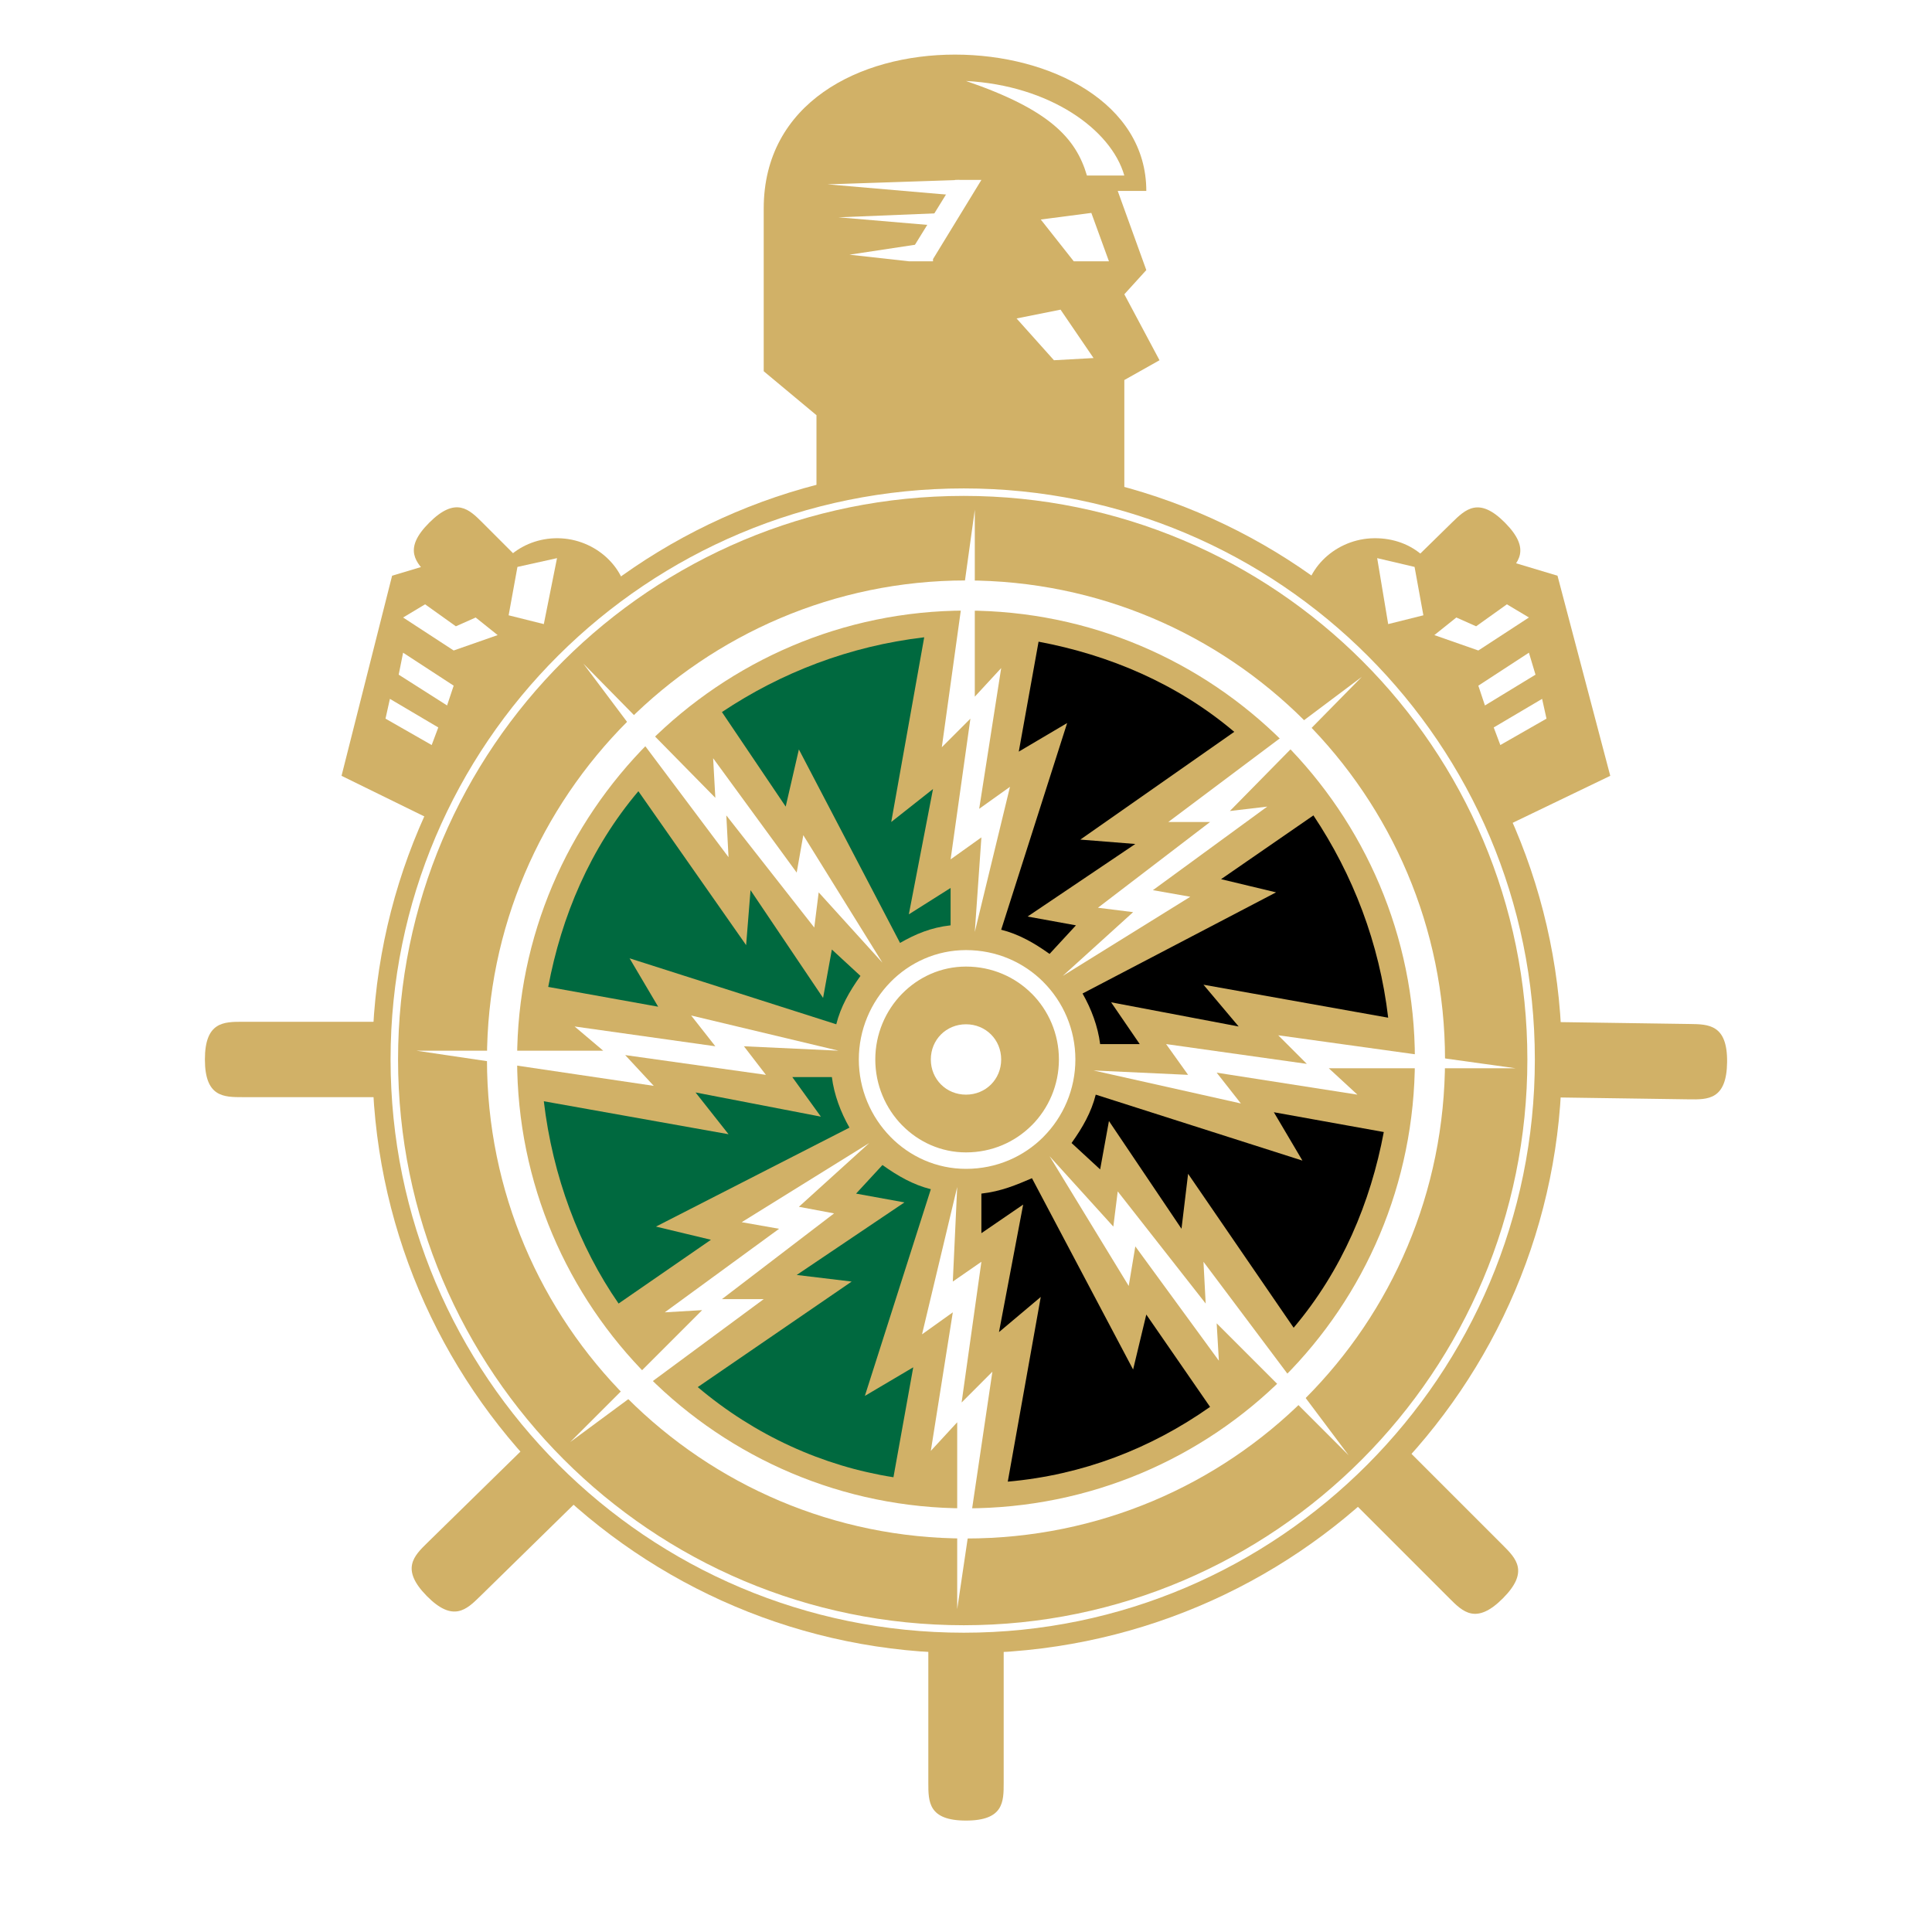 <?xml version="1.0" encoding="utf-8"?>
<!-- Generator: Adobe Illustrator 13.0.0, SVG Export Plug-In . SVG Version: 6.00 Build 14948)  -->
<!DOCTYPE svg PUBLIC "-//W3C//DTD SVG 1.0//EN" "http://www.w3.org/TR/2001/REC-SVG-20010904/DTD/svg10.dtd">
<svg version="1.0" id="Layer_1" xmlns="http://www.w3.org/2000/svg" xmlns:xlink="http://www.w3.org/1999/xlink" x="0px" y="0px"
	 width="192.756px" height="192.756px" viewBox="0 0 192.756 192.756" enable-background="new 0 0 192.756 192.756"
	 xml:space="preserve">
<g>
	<polygon fill-rule="evenodd" clip-rule="evenodd" fill="#FFFFFF" points="0,0 192.756,0 192.756,192.756 0,192.756 0,0 	"/>
	<path fill="#D1B167" d="M144.864,52.134c1.343-1.314,2.686-2.63,5.314,0.042c2.63,2.673,1.286,3.99-0.056,5.304l-10.75,10.53
		c-1.342,1.314-2.685,2.63-5.314-0.042c-2.628-2.674-1.286-3.99,0.057-5.304L144.864,52.134L144.864,52.134z"/>
	<path fill="#D1B167" d="M168.599,102.164c1.878,0.025,3.759,0.055,3.714,3.812c-0.044,3.76-1.924,3.732-3.803,3.705l-15.137-0.219
		c-1.879-0.027-3.759-0.055-3.715-3.814s1.924-3.73,3.803-3.705L168.599,102.164L168.599,102.164z"/>
	<path fill="#D1B167" d="M149.933,154.16c1.329,1.33,2.658,2.658,0,5.316s-3.988,1.33-5.316,0l-10.53-10.529
		c-1.329-1.328-2.659-2.658,0-5.316c2.658-2.66,3.988-1.328,5.316,0L149.933,154.16L149.933,154.16z"/>
	<path fill="#D1B167" d="M100.138,177.879c0,1.881,0,3.76-3.759,3.76c-3.76,0-3.76-1.879-3.76-3.76v-14.918
		c0-1.879,0-3.76,3.76-3.76c3.759,0,3.759,1.881,3.759,3.76V177.879L100.138,177.879z"/>
	<path fill="#D1B167" d="M47.892,159.273c-1.342,1.314-2.686,2.631-5.315-0.043c-2.629-2.674-1.286-3.99,0.057-5.305l10.75-10.529
		c1.342-1.314,2.685-2.631,5.314,0.043c2.629,2.672,1.286,3.988-0.056,5.303L47.892,159.273L47.892,159.273z"/>
	<path fill="#D1B167" d="M24.202,109.463c-1.879,0-3.759,0-3.759-3.76s1.88-3.76,3.759-3.76h15.137c1.879,0,3.76,0,3.76,3.76
		s-1.881,3.76-3.76,3.76H24.202L24.202,109.463z"/>
	<polygon fill-rule="evenodd" clip-rule="evenodd" fill="#D1B167" points="56.012,65.338 50.089,54.149 39.12,57.44 34.075,77.404 
		45.702,83.107 56.012,65.338 	"/>
	<path fill-rule="evenodd" clip-rule="evenodd" fill="#D1B167" d="M55.354,66.435c3.729,0.219,7.021-2.414,7.239-5.923
		c0.22-3.51-2.852-6.581-6.582-6.8c-3.729-0.22-7.02,2.413-7.24,5.923C48.553,63.144,51.405,66.215,55.354,66.435L55.354,66.435z"/>
	<path fill-rule="evenodd" clip-rule="evenodd" fill="#D1B167" d="M81.46,49.542v-8.117l-5.264-4.387V20.804
		c0-21.06,38.171-19.305,38.171-1.755h-2.852l2.852,7.897l-2.193,2.414l3.51,6.581l-3.51,1.975v12.066L81.46,49.542L81.46,49.542z"
		/>
	<polygon fill-rule="evenodd" clip-rule="evenodd" fill="#FFFFFF" points="108.883,21.243 110.639,26.069 107.128,26.069 
		103.838,21.901 108.883,21.243 	"/>
	<polygon fill-rule="evenodd" clip-rule="evenodd" fill="#FFFFFF" points="105.812,30.895 109.103,35.722 105.153,35.941 
		101.424,31.773 105.812,30.895 	"/>
	<path fill-rule="evenodd" clip-rule="evenodd" fill="#FFFFFF" d="M108.444,17.513h3.729c-1.316-4.607-7.459-8.995-15.795-9.434
		C104.715,10.932,107.348,13.784,108.444,17.513L108.444,17.513z"/>
	<polygon fill-rule="evenodd" clip-rule="evenodd" fill="#FFFFFF" points="97.914,17.952 93.087,25.85 93.087,26.069 90.675,26.069 
		90.675,25.411 95.281,17.952 97.914,17.952 	"/>
	<polygon fill-rule="evenodd" clip-rule="evenodd" fill="#FFFFFF" points="95.72,17.952 82.558,18.391 95.281,19.488 95.72,17.952 	
		"/>
	<polygon fill-rule="evenodd" clip-rule="evenodd" fill="#FFFFFF" points="94.404,21.243 83.654,21.681 93.965,22.559 
		94.404,21.243 	"/>
	<polygon fill-rule="evenodd" clip-rule="evenodd" fill="#FFFFFF" points="91.991,24.314 84.751,25.411 90.675,26.069 
		91.991,24.314 	"/>
	<path fill="#D1B167" d="M92.619,35.502c0-1.879,0-3.759,3.76-3.759c3.759,0,3.759,1.88,3.759,3.759v13.163
		c0,1.879,0,3.76-3.759,3.76c-3.76,0-3.76-1.88-3.76-3.76V35.502L92.619,35.502z"/>
	<path fill-rule="evenodd" clip-rule="evenodd" fill="#D1B167" d="M137.402,66.435c-3.729,0.219-7.021-2.414-7.239-5.923
		c-0.22-3.51,2.852-6.581,6.581-6.8c3.948-0.22,7.021,2.413,7.239,5.923C144.203,63.144,141.352,66.215,137.402,66.435
		L137.402,66.435z"/>
	<path fill-rule="evenodd" clip-rule="evenodd" fill="#D1B167" d="M96.378,164.936c32.907,0,59.452-26.545,59.452-59.232
		c0-32.687-26.545-59.232-59.452-59.232c-32.688,0-59.232,26.545-59.232,59.232C37.146,138.391,63.69,164.936,96.378,164.936
		L96.378,164.936z"/>
	<path fill-rule="evenodd" clip-rule="evenodd" fill="#D1B167" d="M96.378,151.992c25.667,0,46.29-20.621,46.29-46.289
		c0-25.447-20.622-46.289-46.29-46.289c-25.448,0-46.29,20.841-46.29,46.289C50.089,131.371,70.93,151.992,96.378,151.992
		L96.378,151.992z"/>
	<path fill="#FFFFFF" d="M96.378,150.488c12.418,0,23.616-4.986,31.707-13.078s13.079-19.289,13.079-31.707
		c0-12.336-5.011-23.555-13.133-31.678c-8.088-8.087-19.264-13.107-31.653-13.107c-12.309,0-23.506,5.042-31.625,13.161
		c-8.119,8.118-13.161,19.315-13.161,31.624c0,12.391,5.02,23.566,13.107,31.654C72.823,145.479,84.041,150.488,96.378,150.488
		L96.378,150.488z M130.211,139.537c-8.636,8.635-20.584,13.959-33.833,13.959c-13.166,0-25.137-5.346-33.804-14.014
		c-8.631-8.631-13.989-20.557-13.989-33.779c0-13.138,5.379-25.088,14.042-33.75c8.662-8.663,20.612-14.042,33.75-14.042
		c13.221,0,25.148,5.358,33.779,13.989c8.668,8.667,14.014,20.639,14.014,33.804C144.171,118.951,138.848,130.9,130.211,139.537
		L130.211,139.537z"/>
	<path fill="#D1B167" d="M42.824,57.466c-1.329-1.329-2.659-2.659,0-5.317c2.659-2.658,3.988-1.328,5.317,0l10.53,10.53
		c1.329,1.329,2.658,2.659,0,5.317c-2.659,2.659-3.988,1.328-5.317,0L42.824,57.466L42.824,57.466z"/>
	<polygon fill-rule="evenodd" clip-rule="evenodd" fill="#FFFFFF" points="51.625,56.562 50.747,61.389 54.257,62.266 
		55.574,55.686 51.625,56.562 	"/>
	<polygon fill-rule="evenodd" clip-rule="evenodd" fill="#D1B167" points="138.499,65.338 144.422,54.149 155.392,57.44 
		160.656,77.404 148.811,83.107 138.499,65.338 	"/>
	<polygon fill-rule="evenodd" clip-rule="evenodd" fill="#FFFFFF" points="141.132,56.562 142.01,61.389 138.499,62.266 
		137.402,55.686 141.132,56.562 	"/>
	<path fill="#FFFFFF" d="M96.378,114.975c2.595,0,4.894-1.037,6.55-2.695l0.003,0.002c1.689-1.691,2.717-4.031,2.717-6.578
		c0-2.545-1.027-4.885-2.717-6.578l-0.003,0.002c-1.656-1.656-3.955-2.693-6.55-2.693c-2.496,0-4.746,1.045-6.376,2.711h-0.003
		c-1.652,1.689-2.671,4.023-2.671,6.559c0,2.537,1.019,4.869,2.671,6.559h0.003C91.632,113.928,93.882,114.975,96.378,114.975
		L96.378,114.975z M104.09,113.441c-1.953,1.953-4.659,3.176-7.711,3.176c-2.959,0-5.622-1.236-7.55-3.207l0.001-0.002
		c-1.945-1.988-3.145-4.729-3.145-7.705c0-2.975,1.2-5.717,3.145-7.705l-0.001-0.002c1.928-1.97,4.591-3.205,7.55-3.205
		c3.052,0,5.758,1.222,7.711,3.176v0.004c1.991,1.99,3.201,4.742,3.201,7.732s-1.21,5.742-3.201,7.734V113.441L104.09,113.441z"/>
	<path fill-rule="evenodd" clip-rule="evenodd" fill="#FFFFFF" d="M96.378,109.213c1.974,0,3.51-1.535,3.51-3.51
		c0-1.973-1.536-3.51-3.51-3.51c-1.975,0-3.51,1.537-3.51,3.51C92.869,107.678,94.404,109.213,96.378,109.213L96.378,109.213z"/>
	<polygon fill-rule="evenodd" clip-rule="evenodd" fill="#FFFFFF" points="95.5,160.549 99.011,136.855 95.94,139.928 
		97.914,125.887 95.062,127.861 95.5,118.428 91.991,133.127 95.062,130.932 92.869,144.754 95.5,141.9 95.5,160.549 	"/>
	<path fill-rule="evenodd" clip-rule="evenodd" d="M120.729,140.365c-5.924,4.168-12.724,6.801-20.183,7.459l3.291-18.428
		l-4.169,3.51l2.413-12.725l-4.168,2.854v-3.949c1.975-0.219,3.51-0.877,5.046-1.535l10.091,19.086l1.316-5.484L120.729,140.365
		L120.729,140.365z"/>
	<polygon fill-rule="evenodd" clip-rule="evenodd" fill="#FFFFFF" points="134.55,145.191 120.071,125.887 120.291,130.055 
		111.516,118.867 111.077,122.377 104.715,115.355 112.613,128.299 113.271,124.352 121.607,135.758 121.388,132.029 
		134.55,145.191 	"/>
	<path fill-rule="evenodd" clip-rule="evenodd" d="M138.061,112.943c-1.316,7.02-4.168,13.82-8.994,19.525l-10.53-15.357
		l-0.659,5.484l-7.238-10.75l-0.878,4.826l-2.853-2.633c1.098-1.535,1.975-3.07,2.413-4.826l20.622,6.582l-2.852-4.826
		L138.061,112.943L138.061,112.943z"/>
	<polygon fill-rule="evenodd" clip-rule="evenodd" fill="#FFFFFF" points="151.223,106.582 127.53,103.291 130.382,106.143 
		116.342,104.168 118.536,107.238 109.103,106.801 123.801,110.092 121.388,107.02 135.428,109.213 132.576,106.582 
		151.223,106.582 	"/>
	<path fill-rule="evenodd" clip-rule="evenodd" d="M131.04,81.353c3.949,5.923,6.581,12.724,7.459,20.183l-18.428-3.291l3.51,4.168
		L110.857,100l2.853,4.168h-3.949c-0.22-1.756-0.878-3.51-1.755-5.045l19.306-10.092l-5.485-1.316L131.04,81.353L131.04,81.353z"/>
	<polygon fill-rule="evenodd" clip-rule="evenodd" fill="#FFFFFF" points="135.866,67.532 116.562,82.011 120.729,82.011 
		109.541,90.566 113.051,91.005 106.031,97.367 118.755,89.47 115.025,88.812 126.434,80.475 122.704,80.914 135.866,67.532 	"/>
	<path fill-rule="evenodd" clip-rule="evenodd" d="M103.618,64.021c7.021,1.317,13.82,4.169,19.524,8.995l-15.356,10.75l5.484,0.438
		l-10.749,7.24l4.826,0.877l-2.633,2.852c-1.536-1.097-3.071-1.974-4.826-2.413l6.581-20.622l-4.826,2.852L103.618,64.021
		L103.618,64.021z"/>
	<polygon fill-rule="evenodd" clip-rule="evenodd" fill="#FFFFFF" points="97.256,50.858 93.965,74.552 96.817,71.7 94.843,85.74 
		97.914,83.546 97.256,92.98 100.766,78.501 97.694,80.694 99.889,66.654 97.256,69.506 97.256,50.858 	"/>
	<path fill-rule="evenodd" clip-rule="evenodd" fill="#00693F" d="M72.027,71.042c5.923-3.949,12.724-6.582,20.182-7.459
		l-3.29,18.428l4.168-3.291l-2.413,12.504l4.168-2.633v3.729c-1.974,0.22-3.51,0.878-5.045,1.755L79.705,74.771l-1.316,5.704
		L72.027,71.042L72.027,71.042z"/>
	<polygon fill-rule="evenodd" clip-rule="evenodd" fill="#FFFFFF" points="58.207,66.215 72.685,85.521 72.465,81.353 81.24,92.541 
		81.68,89.031 88.042,96.051 80.145,83.327 79.486,87.057 71.149,75.648 71.369,79.598 58.207,66.215 	"/>
	<path fill-rule="evenodd" clip-rule="evenodd" fill="#00693F" d="M54.696,98.465c1.316-7.021,4.168-13.822,8.995-19.525
		l10.75,15.356l0.439-5.484l7.239,10.749l0.877-4.826l2.852,2.632c-1.097,1.535-1.974,3.072-2.413,4.826l-20.622-6.581l2.852,4.827
		L54.696,98.465L54.696,98.465z"/>
	<polygon fill-rule="evenodd" clip-rule="evenodd" fill="#FFFFFF" points="41.534,104.826 65.226,108.336 62.375,105.266 
		76.415,107.238 74.221,104.387 83.654,104.826 68.956,101.316 71.369,104.387 57.329,102.412 60.181,104.826 41.534,104.826 	"/>
	<path fill-rule="evenodd" clip-rule="evenodd" fill="#00693F" d="M61.716,130.055c-3.949-5.703-6.582-12.725-7.459-20.182
		l18.428,3.289l-3.291-4.168l12.505,2.414l-2.852-3.949h3.949c0.219,1.754,0.878,3.51,1.755,5.045l-19.305,9.873l5.484,1.316
		L61.716,130.055L61.716,130.055z"/>
	<polygon fill-rule="evenodd" clip-rule="evenodd" fill="#FFFFFF" points="56.89,143.875 76.196,129.615 72.027,129.615 
		83.215,121.061 79.705,120.402 86.726,114.039 74.001,121.938 77.731,122.596 66.323,130.932 70.053,130.713 56.89,143.875 	"/>
	<path fill-rule="evenodd" clip-rule="evenodd" fill="#00693F" d="M89.139,147.385c-7.02-1.096-13.82-4.168-19.524-8.994
		l15.356-10.529l-5.484-0.658l10.749-7.24l-4.826-0.877l2.633-2.852c1.535,1.096,3.071,1.975,4.827,2.412l-6.582,20.623l4.827-2.854
		L89.139,147.385L89.139,147.385z"/>
	<polygon fill-rule="evenodd" clip-rule="evenodd" fill="#FFFFFF" points="42.411,60.292 40.217,61.608 45.263,64.899 49.65,63.364 
		47.457,61.608 45.482,62.486 42.411,60.292 	"/>
	<polygon fill-rule="evenodd" clip-rule="evenodd" fill="#FFFFFF" points="40.217,65.119 39.778,67.312 44.605,70.384 
		45.263,68.409 40.217,65.119 	"/>
	<polygon fill-rule="evenodd" clip-rule="evenodd" fill="#FFFFFF" points="38.901,69.726 38.462,71.7 43.069,74.333 43.728,72.578 
		38.901,69.726 	"/>
	<polygon fill-rule="evenodd" clip-rule="evenodd" fill="#FFFFFF" points="150.346,60.292 152.54,61.608 147.494,64.899 
		143.106,63.364 145.3,61.608 147.274,62.486 150.346,60.292 	"/>
	<polygon fill-rule="evenodd" clip-rule="evenodd" fill="#FFFFFF" points="152.54,65.119 153.197,67.312 148.152,70.384 
		147.494,68.409 152.54,65.119 	"/>
	<polygon fill-rule="evenodd" clip-rule="evenodd" fill="#FFFFFF" points="153.856,69.726 154.294,71.7 149.688,74.333 
		149.029,72.578 153.856,69.726 	"/>
	<path fill="#FFFFFF" d="M96.159,162.15c15.487,0,29.554-6.332,39.744-16.561c10.173-10.213,16.483-24.314,16.483-39.887
		c0-15.555-6.299-29.592-16.454-39.746c-10.191-10.192-24.272-16.48-39.773-16.48c-15.599,0-29.724,6.279-39.94,16.456
		c-10.197,10.158-16.505,24.203-16.505,39.77c0,15.584,6.32,29.695,16.535,39.91C66.463,155.83,80.576,162.15,96.159,162.15
		L96.159,162.15z M136.429,146.117c-10.325,10.363-24.58,16.779-40.27,16.779c-15.787,0-30.087-6.404-40.437-16.756
		c-10.351-10.352-16.755-24.65-16.755-40.438c0-15.771,6.394-30.004,16.727-40.297C66.046,55.092,80.357,48.73,96.159,48.73
		c15.706,0,29.972,6.372,40.299,16.7c10.291,10.29,16.674,24.514,16.674,40.273C153.132,121.479,146.738,135.768,136.429,146.117
		L136.429,146.117z"/>
</g>
</svg>
